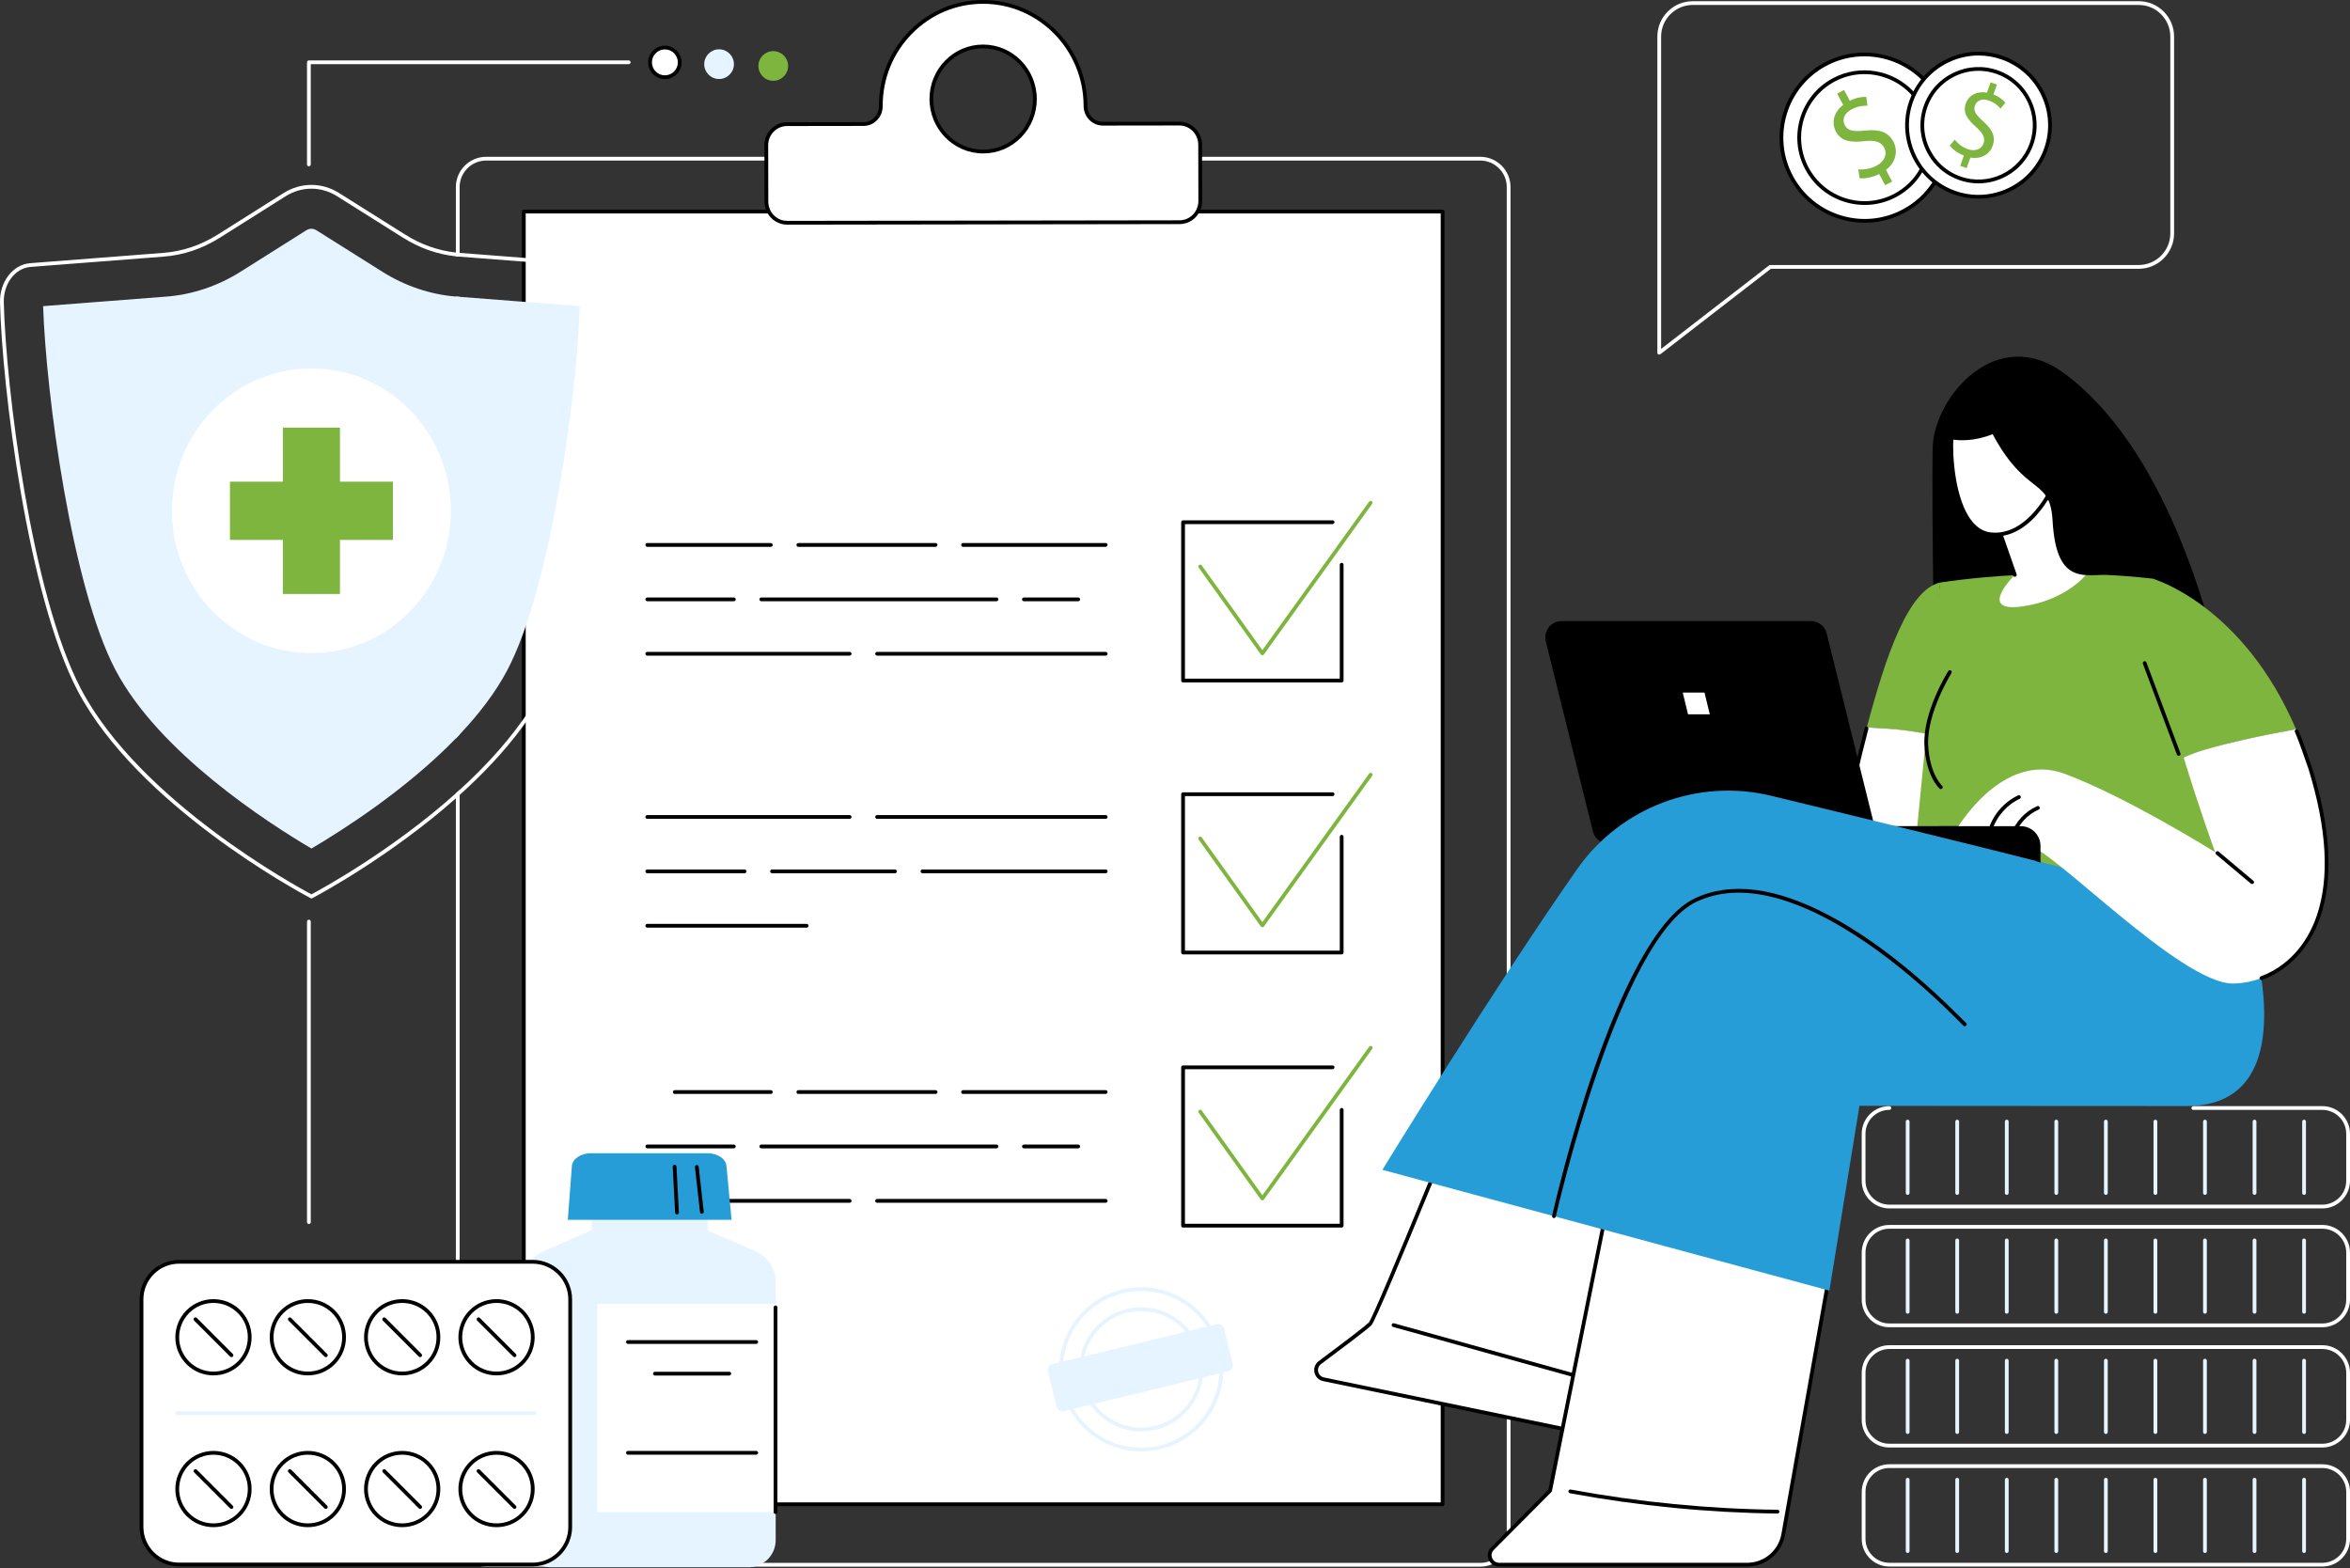 <svg xmlns="http://www.w3.org/2000/svg" width="523" height="349" viewBox="0 0 523 349" fill="none"><rect x="0" y="0" width="523" height="349" fill="#333333" stroke="none"/><g clip-path="url(#clip0_340_5201)"><path d="M329.427 34.891H108.2C104.48 34.891 101.453 37.918 101.453 41.638V57.042C101.703 57.068 101.952 57.091 102.204 57.11L102.294 57.118V41.638C102.294 38.379 104.943 35.73 108.2 35.73H329.427C332.685 35.73 335.334 38.379 335.334 41.638V341.901C335.334 341.943 335.334 341.985 335.332 342.027C335.286 344.202 334.059 346.092 332.267 347.078C332.143 347.146 332.016 347.211 331.886 347.27C331.756 347.329 331.625 347.385 331.491 347.434C330.849 347.676 330.154 347.808 329.427 347.808H108.2C107.927 347.808 107.659 347.789 107.396 347.752C104.518 347.36 102.294 344.886 102.294 341.901V175.787C102.013 176.042 101.733 176.296 101.453 176.547V341.901C101.453 344.4 102.82 346.588 104.844 347.752C105.12 347.913 105.41 348.052 105.709 348.172C106.218 348.374 106.755 348.517 107.316 348.591C107.605 348.629 107.901 348.648 108.2 348.648H329.427C330.371 348.648 331.268 348.454 332.084 348.103C332.233 348.04 332.378 347.97 332.521 347.895C332.669 347.819 332.814 347.737 332.955 347.65C334.886 346.462 336.174 344.33 336.174 341.901V41.638C336.174 37.918 333.148 34.891 329.427 34.891ZM102.294 66.058L101.545 66.001C101.514 65.999 101.484 65.998 101.453 65.994V164.329C101.735 164.039 102.015 163.745 102.294 163.452V66.058ZM335.334 302.339V341.901C335.334 341.943 335.334 341.985 335.332 342.027L336.174 341.181V302.573L335.334 302.339Z" fill="white"></path><path d="M321.054 47.085H116.574V334.762H321.054V47.085Z" fill="white"></path><path d="M321.056 46.666H116.574C116.343 46.666 116.154 46.853 116.154 47.085V334.762C116.154 334.987 116.332 335.17 116.553 335.181H321.056C321.288 335.181 321.475 334.994 321.475 334.762V47.085C321.475 46.853 321.288 46.666 321.056 46.666ZM320.634 334.343H116.995V47.505H320.634V334.343Z" fill="black"></path><path d="M298.594 151.866H263.296C263.064 151.866 262.877 151.677 262.877 151.447V116.212C262.877 115.98 263.066 115.793 263.296 115.793H296.571C296.804 115.793 296.991 115.982 296.991 116.212C296.991 116.443 296.802 116.632 296.571 116.632H263.716V151.025H298.172V125.677C298.172 125.444 298.361 125.258 298.592 125.258C298.822 125.258 299.011 125.446 299.011 125.677V151.445C299.011 151.677 298.822 151.864 298.592 151.864L298.594 151.866Z" fill="black"></path><path d="M280.944 145.819C280.809 145.819 280.681 145.754 280.603 145.643L266.774 126.317C266.639 126.129 266.682 125.866 266.871 125.732C267.06 125.597 267.323 125.641 267.456 125.829L280.944 144.681L304.705 111.63C304.84 111.442 305.102 111.398 305.29 111.535C305.479 111.67 305.521 111.934 305.386 112.12L281.284 145.645C281.205 145.754 281.078 145.82 280.942 145.82L280.944 145.819Z" fill="#7EB53E"></path><path d="M298.594 212.397H263.296C263.064 212.397 262.877 212.209 262.877 211.978V176.744C262.877 176.511 263.066 176.324 263.296 176.324H296.571C296.804 176.324 296.991 176.513 296.991 176.744C296.991 176.974 296.802 177.163 296.571 177.163H263.716V211.557H298.172V186.208C298.172 185.976 298.361 185.789 298.592 185.789C298.822 185.789 299.011 185.978 299.011 186.208V211.976C299.011 212.209 298.822 212.395 298.592 212.395L298.594 212.397Z" fill="black"></path><path d="M280.944 206.35C280.809 206.35 280.681 206.285 280.603 206.175L266.774 186.849C266.639 186.66 266.682 186.397 266.871 186.264C267.06 186.128 267.323 186.172 267.456 186.361L280.944 205.212L304.705 172.162C304.84 171.973 305.102 171.929 305.29 172.067C305.479 172.202 305.521 172.465 305.386 172.652L281.284 206.176C281.205 206.285 281.078 206.352 280.942 206.352L280.944 206.35Z" fill="#7EB53E"></path><path d="M298.594 273.178H263.296C263.064 273.178 262.877 272.99 262.877 272.759V237.525C262.877 237.292 263.066 237.105 263.296 237.105H296.571C296.804 237.105 296.991 237.294 296.991 237.525C296.991 237.755 296.802 237.944 296.571 237.944H263.716V272.338H298.172V246.989C298.172 246.757 298.361 246.57 298.592 246.57C298.822 246.57 299.011 246.759 299.011 246.989V272.757C299.011 272.99 298.822 273.177 298.592 273.177L298.594 273.178Z" fill="black"></path><path d="M280.944 267.131C280.809 267.131 280.681 267.066 280.603 266.956L266.774 247.63C266.639 247.441 266.682 247.178 266.871 247.045C267.06 246.909 267.323 246.953 267.456 247.142L280.944 265.991L304.705 232.941C304.84 232.752 305.102 232.708 305.29 232.846C305.479 232.981 305.521 233.244 305.386 233.431L281.284 266.956C281.205 267.064 281.078 267.131 280.942 267.131H280.944Z" fill="#7EB53E"></path><path d="M246.072 121.694H214.331C214.099 121.694 213.912 121.505 213.912 121.274C213.912 121.044 214.101 120.855 214.331 120.855H246.072C246.305 120.855 246.492 121.044 246.492 121.274C246.492 121.505 246.303 121.694 246.072 121.694Z" fill="black"></path><path d="M208.217 121.694H177.671C177.439 121.694 177.252 121.505 177.252 121.274C177.252 121.044 177.441 120.855 177.671 120.855H208.217C208.45 120.855 208.636 121.044 208.636 121.274C208.636 121.505 208.448 121.694 208.217 121.694Z" fill="black"></path><path d="M171.554 121.694H144.058C143.825 121.694 143.639 121.505 143.639 121.274C143.639 121.044 143.827 120.855 144.058 120.855H171.554C171.787 120.855 171.974 121.044 171.974 121.274C171.974 121.505 171.785 121.694 171.554 121.694Z" fill="black"></path><path d="M239.958 133.8H227.88C227.648 133.8 227.461 133.611 227.461 133.381C227.461 133.15 227.65 132.961 227.88 132.961H239.958C240.19 132.961 240.377 133.15 240.377 133.381C240.377 133.611 240.189 133.8 239.958 133.8Z" fill="black"></path><path d="M221.763 133.8H169.433C169.2 133.8 169.014 133.611 169.014 133.381C169.014 133.15 169.202 132.961 169.433 132.961H221.763C221.996 132.961 222.183 133.15 222.183 133.381C222.183 133.611 221.994 133.8 221.763 133.8Z" fill="black"></path><path d="M163.319 133.8H144.058C143.825 133.8 143.639 133.611 143.639 133.381C143.639 133.15 143.827 132.961 144.058 132.961H163.319C163.552 132.961 163.738 133.15 163.738 133.381C163.738 133.611 163.55 133.8 163.319 133.8Z" fill="black"></path><path d="M246.073 145.906H195.204C194.972 145.906 194.785 145.717 194.785 145.487C194.785 145.256 194.974 145.068 195.204 145.068H246.073C246.305 145.068 246.492 145.256 246.492 145.487C246.492 145.717 246.304 145.906 246.073 145.906Z" fill="black"></path><path d="M189.089 145.906H144.058C143.825 145.906 143.639 145.717 143.639 145.487C143.639 145.256 143.827 145.068 144.058 145.068H189.089C189.321 145.068 189.508 145.256 189.508 145.487C189.508 145.717 189.319 145.906 189.089 145.906Z" fill="black"></path><path d="M246.072 243.446H214.331C214.099 243.446 213.912 243.258 213.912 243.027C213.912 242.796 214.101 242.608 214.331 242.608H246.072C246.305 242.608 246.492 242.796 246.492 243.027C246.492 243.258 246.303 243.446 246.072 243.446Z" fill="black"></path><path d="M208.217 243.446H177.671C177.439 243.446 177.252 243.258 177.252 243.027C177.252 242.796 177.441 242.608 177.671 242.608H208.217C208.45 242.608 208.636 242.796 208.636 243.027C208.636 243.258 208.448 243.446 208.217 243.446Z" fill="black"></path><path d="M171.554 243.446H150.173C149.941 243.446 149.754 243.258 149.754 243.027C149.754 242.796 149.943 242.608 150.173 242.608H171.554C171.786 242.608 171.973 242.796 171.973 243.027C171.973 243.258 171.784 243.446 171.554 243.446Z" fill="black"></path><path d="M239.958 255.553H227.88C227.648 255.553 227.461 255.364 227.461 255.133C227.461 254.903 227.65 254.714 227.88 254.714H239.958C240.19 254.714 240.377 254.903 240.377 255.133C240.377 255.364 240.189 255.553 239.958 255.553Z" fill="black"></path><path d="M221.763 255.553H169.433C169.2 255.553 169.014 255.364 169.014 255.133C169.014 254.903 169.202 254.714 169.433 254.714H221.763C221.996 254.714 222.183 254.903 222.183 255.133C222.183 255.364 221.994 255.553 221.763 255.553Z" fill="black"></path><path d="M163.319 255.553H144.058C143.825 255.553 143.639 255.364 143.639 255.133C143.639 254.903 143.827 254.714 144.058 254.714H163.319C163.552 254.714 163.738 254.903 163.738 255.133C163.738 255.364 163.55 255.553 163.319 255.553Z" fill="black"></path><path d="M246.073 267.659H195.204C194.972 267.659 194.785 267.47 194.785 267.24C194.785 267.009 194.974 266.82 195.204 266.82H246.073C246.305 266.82 246.492 267.009 246.492 267.24C246.492 267.47 246.304 267.659 246.073 267.659Z" fill="black"></path><path d="M189.089 267.659H144.058C143.825 267.659 143.639 267.47 143.639 267.24C143.639 267.009 143.827 266.82 144.058 266.82H189.089C189.321 266.82 189.508 267.009 189.508 267.24C189.508 267.47 189.319 267.659 189.089 267.659Z" fill="black"></path><path d="M246.073 182.225H195.204C194.972 182.225 194.785 182.036 194.785 181.806C194.785 181.575 194.974 181.386 195.204 181.386H246.073C246.305 181.386 246.492 181.575 246.492 181.806C246.492 182.036 246.304 182.225 246.073 182.225Z" fill="black"></path><path d="M189.089 182.225H144.058C143.825 182.225 143.639 182.036 143.639 181.806C143.639 181.575 143.827 181.386 144.058 181.386H189.089C189.321 181.386 189.508 181.575 189.508 181.806C189.508 182.036 189.319 182.225 189.089 182.225Z" fill="black"></path><path d="M246.073 194.331H205.3C205.068 194.331 204.881 194.143 204.881 193.912C204.881 193.681 205.07 193.493 205.3 193.493H246.073C246.306 193.493 246.492 193.681 246.492 193.912C246.492 194.143 246.304 194.331 246.073 194.331Z" fill="black"></path><path d="M199.183 194.331H171.826C171.593 194.331 171.406 194.143 171.406 193.912C171.406 193.681 171.595 193.493 171.826 193.493H199.183C199.415 193.493 199.602 193.681 199.602 193.912C199.602 194.143 199.413 194.331 199.183 194.331Z" fill="black"></path><path d="M165.709 194.331H144.058C143.825 194.331 143.639 194.143 143.639 193.912C143.639 193.681 143.827 193.493 144.058 193.493H165.709C165.942 193.493 166.128 193.681 166.128 193.912C166.128 194.143 165.94 194.331 165.709 194.331Z" fill="black"></path><path d="M179.523 206.438H144.056C143.823 206.438 143.637 206.249 143.637 206.018C143.637 205.788 143.825 205.599 144.056 205.599H179.523C179.755 205.599 179.942 205.788 179.942 206.018C179.942 206.249 179.754 206.438 179.523 206.438Z" fill="black"></path><path d="M269.449 295.02C266.213 289.886 260.492 286.468 253.987 286.468C244.433 286.468 236.571 293.838 235.785 303.191C235.74 303.7 235.719 304.216 235.719 304.736C235.719 307.999 236.578 311.066 238.086 313.721C241.225 319.259 247.175 323.004 253.987 323.004C263.827 323.004 271.876 315.184 272.242 305.43C272.251 305.199 272.255 304.969 272.255 304.736C272.255 301.168 271.228 297.835 269.449 295.02ZM253.987 322.166C247.573 322.166 241.961 318.686 238.934 313.515C237.425 310.934 236.557 307.934 236.557 304.736C236.557 304.145 236.588 303.56 236.645 302.983C237.527 294.195 244.966 287.309 253.987 287.309C260.091 287.309 265.474 290.463 268.588 295.23C270.376 297.965 271.414 301.231 271.414 304.736C271.414 305.037 271.407 305.339 271.391 305.636C270.923 314.83 263.295 322.166 253.987 322.166Z" fill="#E6F4FF"></path><path d="M264.792 296.15C262.261 292.971 258.358 290.93 253.988 290.93C247.289 290.93 241.689 295.723 240.439 302.062C240.269 302.928 240.18 303.821 240.18 304.736C240.18 307.662 241.093 310.378 242.652 312.613C245.148 316.196 249.299 318.545 253.988 318.545C260.988 318.545 266.79 313.305 267.676 306.539C267.754 305.95 267.794 305.348 267.794 304.736C267.794 301.494 266.67 298.508 264.792 296.15ZM266.797 306.753C265.827 312.951 260.453 317.704 253.988 317.704C249.702 317.704 245.894 315.613 243.532 312.398C241.954 310.25 241.02 307.601 241.02 304.736C241.02 303.741 241.133 302.771 241.348 301.841C242.665 296.08 247.832 291.769 253.988 291.769C257.952 291.769 261.509 293.558 263.887 296.371C265.801 298.632 266.956 301.553 266.956 304.736C266.956 305.421 266.902 306.093 266.797 306.751V306.753Z" fill="#E6F4FF"></path><path d="M273.342 305.163L236.775 314.039C236.051 314.214 235.323 313.77 235.147 313.046L233.241 305.198C233.066 304.473 233.51 303.745 234.234 303.57L270.801 294.694C271.525 294.519 272.253 294.963 272.429 295.687L274.334 303.536C274.51 304.26 274.066 304.988 273.342 305.163Z" fill="#E6F4FF"></path><path d="M267.105 35.73V34.891L267.098 32.193C267.094 29.599 265.018 27.5 262.465 27.502L245.449 27.527C243.293 27.531 241.582 25.741 241.582 23.553V23.511C241.557 10.74 231.339 0.402 218.76 0.419C206.18 0.438 196.002 10.806 196.027 23.576V23.618C196.034 25.806 194.329 27.601 192.173 27.603L175.159 27.628C172.605 27.632 170.537 29.738 170.543 32.332L170.547 34.891V35.73L170.566 44.882C170.566 45.515 170.692 46.117 170.915 46.666C170.974 46.811 171.039 46.95 171.111 47.085C171.187 47.23 171.269 47.369 171.361 47.505C172.193 48.755 173.604 49.574 175.201 49.572L262.506 49.447C264.045 49.445 265.407 48.679 266.244 47.505C266.343 47.369 266.431 47.23 266.511 47.085C266.589 46.95 266.659 46.811 266.722 46.666C266.982 46.079 267.124 45.429 267.123 44.745L267.105 35.73ZM230.32 22.015C230.331 28.472 225.185 33.715 218.823 33.725C212.463 33.734 207.296 28.507 207.283 22.047C207.272 15.59 212.418 10.347 218.779 10.338C225.139 10.33 230.306 15.558 230.32 22.015Z" fill="white"></path><path d="M218.794 9.918H218.777C215.588 9.924 212.592 11.188 210.341 13.48C208.092 15.771 206.857 18.815 206.863 22.049C206.874 28.722 212.232 34.144 218.807 34.144H218.823C222.013 34.14 225.009 32.875 227.26 30.582C229.509 28.291 230.744 25.249 230.738 22.015C230.725 15.341 225.369 9.918 218.794 9.918ZM218.823 33.306H218.807C212.695 33.304 207.715 28.259 207.702 22.047C207.696 19.034 208.847 16.202 210.94 14.069C213.032 11.939 215.815 10.763 218.779 10.759H218.794C224.906 10.759 229.886 15.806 229.898 22.017C229.903 25.028 228.754 27.862 226.662 29.995C224.569 32.126 221.786 33.302 218.823 33.306ZM218.794 9.918H218.777C215.588 9.924 212.592 11.188 210.341 13.48C208.092 15.771 206.857 18.815 206.863 22.049C206.874 28.722 212.232 34.144 218.807 34.144H218.823C222.013 34.14 225.009 32.875 227.26 30.582C229.509 28.291 230.744 25.249 230.738 22.015C230.725 15.341 225.369 9.918 218.794 9.918ZM218.823 33.306H218.807C212.695 33.304 207.715 28.259 207.702 22.047C207.696 19.034 208.847 16.202 210.94 14.069C213.032 11.939 215.815 10.763 218.779 10.759H218.794C224.906 10.759 229.886 15.806 229.898 22.017C229.903 25.028 228.754 27.862 226.662 29.995C224.569 32.126 221.786 33.302 218.823 33.306ZM267.524 35.73V34.891L267.518 32.193C267.513 29.374 265.248 27.083 262.47 27.083H262.462L245.448 27.108H245.442C244.543 27.108 243.693 26.753 243.05 26.113C242.374 25.436 242 24.527 242 23.511C241.975 10.54 231.567 0 218.792 0H218.758C212.562 0.01 206.739 2.466 202.367 6.922C197.995 11.374 195.593 17.29 195.605 23.576V23.62C195.609 24.594 195.241 25.505 194.566 26.181C193.926 26.827 193.074 27.182 192.172 27.184L175.158 27.209C173.809 27.21 172.542 27.744 171.591 28.714C170.641 29.681 170.119 30.967 170.121 32.332L170.127 34.891V35.73L170.146 44.884C170.146 45.511 170.26 46.111 170.466 46.666C170.518 46.809 170.577 46.948 170.641 47.085C170.708 47.228 170.782 47.369 170.866 47.505C171.747 48.993 173.357 49.992 175.193 49.992H175.2L262.506 49.868C263.855 49.868 265.123 49.33 266.074 48.362C266.333 48.099 266.56 47.811 266.75 47.505C266.838 47.369 266.918 47.228 266.99 47.085C267.059 46.948 267.122 46.809 267.179 46.666C267.419 46.064 267.543 45.414 267.541 44.745L267.524 35.73ZM266.703 44.745C266.703 45.423 266.55 46.077 266.259 46.666C266.188 46.811 266.11 46.95 266.022 47.085C265.929 47.23 265.828 47.371 265.715 47.505C265.639 47.598 265.559 47.688 265.473 47.773C264.682 48.58 263.626 49.026 262.504 49.027L175.2 49.153H175.193C173.849 49.153 172.648 48.507 171.88 47.505C171.775 47.371 171.68 47.232 171.592 47.085C171.512 46.95 171.44 46.811 171.375 46.666C171.126 46.123 170.988 45.519 170.986 44.882L170.969 35.73V34.891L170.962 32.33C170.96 31.186 171.396 30.111 172.189 29.303C172.982 28.495 174.036 28.049 175.158 28.047L192.172 28.022C193.301 28.022 194.362 27.578 195.163 26.774C195.994 25.937 196.449 24.817 196.445 23.576C196.434 17.509 198.75 11.805 202.965 7.509C207.179 3.217 212.788 0.848 218.76 0.841H218.792C231.104 0.841 241.137 11.005 241.16 23.553C241.162 24.752 241.621 25.873 242.456 26.707C243.258 27.506 244.318 27.946 245.442 27.946H245.45L262.464 27.923H262.47C264.785 27.923 266.674 29.837 266.678 32.193L266.684 34.891V35.73L266.703 44.745ZM218.794 9.918H218.777C215.588 9.924 212.592 11.188 210.341 13.48C208.092 15.771 206.857 18.815 206.863 22.049C206.874 28.722 212.232 34.144 218.807 34.144H218.823C222.013 34.14 225.009 32.875 227.26 30.582C229.509 28.291 230.744 25.249 230.738 22.015C230.725 15.341 225.369 9.918 218.794 9.918ZM218.823 33.306H218.807C212.695 33.304 207.715 28.259 207.702 22.047C207.696 19.034 208.847 16.202 210.94 14.069C213.032 11.939 215.815 10.763 218.779 10.759H218.794C224.906 10.759 229.886 15.806 229.898 22.017C229.903 25.028 228.754 27.862 226.662 29.995C224.569 32.126 221.786 33.302 218.823 33.306ZM218.794 9.918H218.777C215.588 9.924 212.592 11.188 210.341 13.48C208.092 15.771 206.857 18.815 206.863 22.049C206.874 28.722 212.232 34.144 218.807 34.144H218.823C222.013 34.14 225.009 32.875 227.26 30.582C229.509 28.291 230.744 25.249 230.738 22.015C230.725 15.341 225.369 9.918 218.794 9.918ZM218.823 33.306H218.807C212.695 33.304 207.715 28.259 207.702 22.047C207.696 19.034 208.847 16.202 210.94 14.069C213.032 11.939 215.815 10.763 218.779 10.759H218.794C224.906 10.759 229.886 15.806 229.898 22.017C229.903 25.028 228.754 27.862 226.662 29.995C224.569 32.126 221.786 33.302 218.823 33.306ZM218.794 9.918H218.777C215.588 9.924 212.592 11.188 210.341 13.48C208.092 15.771 206.857 18.815 206.863 22.049C206.874 28.722 212.232 34.144 218.807 34.144H218.823C222.013 34.14 225.009 32.875 227.26 30.582C229.509 28.291 230.744 25.249 230.738 22.015C230.725 15.341 225.369 9.918 218.794 9.918ZM218.823 33.306H218.807C212.695 33.304 207.715 28.259 207.702 22.047C207.696 19.034 208.847 16.202 210.94 14.069C213.032 11.939 215.815 10.763 218.779 10.759H218.794C224.906 10.759 229.886 15.806 229.898 22.017C229.903 25.028 228.754 27.862 226.662 29.995C224.569 32.126 221.786 33.302 218.823 33.306Z" fill="black"></path><path d="M131.888 58.566L116.993 57.413L116.572 57.381L116.152 57.349L102.293 56.276H102.268C101.995 56.253 101.723 56.228 101.452 56.197C97.482 55.763 93.68 54.415 90.135 52.184L75.509 42.984C71.615 40.533 66.967 40.535 63.073 42.989L48.489 52.184C44.702 54.568 40.62 55.944 36.356 56.274L6.737 58.566C2.847 58.868 -0.109 62.716 0.003 67.33C0.47 86.269 6.173 132.534 17.246 153.656C30.587 179.101 66.374 198.421 68.991 199.809C69.022 199.839 69.056 199.866 69.094 199.887C69.155 199.919 69.224 199.935 69.29 199.935C69.315 199.935 69.342 199.933 69.366 199.929C69.435 199.921 69.5 199.897 69.561 199.858C69.576 199.849 69.589 199.837 69.605 199.826C71.164 199.001 86.935 190.518 101.452 177.664C101.734 177.415 102.015 177.165 102.293 176.913C107.317 172.391 112.152 167.349 116.152 161.925C116.294 161.735 116.433 161.544 116.572 161.352C116.715 161.155 116.854 160.961 116.993 160.763C118.628 158.457 120.105 156.084 121.378 153.656C132.452 132.534 138.154 86.269 138.621 67.33C138.734 62.716 135.778 58.868 131.888 58.566ZM137.781 67.309C137.317 86.183 131.644 132.266 120.635 153.265C119.56 155.316 118.337 157.328 116.993 159.293C116.856 159.499 116.715 159.703 116.572 159.905C116.435 160.103 116.295 160.301 116.152 160.498C112.209 166.027 107.362 171.171 102.293 175.787C102.013 176.042 101.732 176.296 101.452 176.547C87.135 189.363 71.366 197.937 69.313 199.029C66.204 197.375 31.105 178.28 17.989 153.265C6.981 132.266 1.307 86.183 0.844 67.309C0.741 63.142 3.357 59.67 6.801 59.403L36.421 57.11C40.822 56.771 45.034 55.351 48.935 52.895L63.521 43.7C65.33 42.561 67.312 41.991 69.296 41.991C71.28 41.991 73.256 42.559 75.063 43.695L89.689 52.895C93.369 55.212 97.324 56.605 101.452 57.042C101.702 57.068 101.952 57.091 102.203 57.11L102.293 57.118L116.152 58.191L116.572 58.223L116.993 58.256L131.823 59.403C135.267 59.67 137.884 63.142 137.781 67.309Z" fill="white"></path><path d="M129.027 68.128C128.471 85.007 124.215 118.431 116.993 139.377C116.854 139.781 116.715 140.181 116.572 140.575C116.435 140.964 116.294 141.347 116.153 141.725C115.137 144.446 114.066 146.912 112.943 149.055C110.29 154.115 106.539 158.963 102.293 163.452C102.015 163.745 101.735 164.039 101.452 164.329C90.351 175.77 76.213 184.769 69.313 188.835C59.561 183.086 35.337 167.473 25.68 149.055C16.005 130.6 10.246 87.917 9.596 68.128L37.079 66.001C42.802 65.559 48.484 63.651 53.513 60.486L68.103 51.288C68.507 51.032 68.907 50.905 69.296 50.905C69.685 50.905 70.085 51.032 70.489 51.286L85.113 60.487C90.112 63.634 95.761 65.538 101.452 65.994C101.483 65.998 101.513 65.999 101.544 66.001L102.293 66.058L116.153 67.132L116.572 67.164L116.993 67.196L129.027 68.128Z" fill="#E6F4FF"></path><path d="M69.311 145.357C86.454 145.357 100.35 131.171 100.35 113.672C100.35 96.172 86.454 81.986 69.311 81.986C52.168 81.986 38.272 96.172 38.272 113.672C38.272 131.171 52.168 145.357 69.311 145.357Z" fill="white"></path><path d="M87.443 107.192H75.657V95.16H62.962V107.192H51.176V120.152H62.962V132.184H75.657V120.152H87.443V107.192Z" fill="#7EB53E"></path><path d="M496.001 156.844L430.592 156.291C430.592 156.291 429.853 110.746 430.121 99.62C430.39 88.493 444.259 71.93 459.352 83.052C481.432 99.32 491.922 135.742 495.999 156.844H496.001Z" fill="black"></path><path d="M499.133 198.562L479.31 128.81C479.31 128.81 457.745 125.845 431.823 129.624C431.823 129.624 424.563 181.787 423.951 193.664L499.135 198.562H499.133Z" fill="#7EB53E"></path><path d="M421.057 162.257C423.597 162.47 426.119 162.844 428.623 163.313L431.817 129.635C424.762 131.124 419.69 145.893 415.463 161.889C417.319 162.074 419.195 162.101 421.057 162.257Z" fill="#7EB53E"></path><path d="M427.651 163.101C425.135 162.659 422.596 162.312 420.046 162.158C418.523 162.066 416.997 162.015 415.48 161.86C411.634 176.513 409.064 191.021 409.064 191.021L425.711 193.977L428.712 163.298C428.358 163.231 428.005 163.162 427.651 163.099V163.101Z" fill="white"></path><path d="M409.066 191.442C409.044 191.442 409.019 191.44 408.994 191.436C408.765 191.396 408.613 191.179 408.653 190.95C408.678 190.809 411.159 176.58 415.001 161.998C415.061 161.773 415.291 161.641 415.514 161.698C415.739 161.757 415.872 161.986 415.813 162.211C411.982 176.757 409.505 190.952 409.48 191.093C409.444 191.297 409.267 191.442 409.066 191.442Z" fill="black"></path><path d="M362.729 191.023L452.565 193.979V188.255C452.565 185.82 450.591 183.847 448.157 183.847H362.729V191.025V191.023Z" fill="black"></path><path d="M358.035 187.773H413.485C415.854 187.773 417.592 185.551 417.023 183.252L406.542 140.976C406.14 139.35 404.68 138.208 403.005 138.208H347.554C345.185 138.208 343.447 140.431 344.017 142.729L354.498 185.006C354.9 186.631 356.36 187.773 358.035 187.773Z" fill="black"></path><path d="M375.676 158.967H380.519L379.343 154.124H374.5L375.676 158.967Z" fill="white"></path><path d="M484.863 168.198C484.694 168.198 484.533 168.093 484.471 167.925L476.91 147.713C476.828 147.496 476.938 147.254 477.156 147.172C477.373 147.09 477.615 147.2 477.697 147.418L485.258 167.63C485.34 167.847 485.229 168.089 485.012 168.171C484.964 168.188 484.913 168.198 484.865 168.198H484.863Z" fill="black"></path><path d="M431.94 175.604C431.841 175.604 431.74 175.57 431.662 175.497C431.536 175.385 428.595 172.678 428.283 165.79C427.947 158.42 433.362 149.714 433.592 149.346C433.716 149.15 433.974 149.091 434.172 149.215C434.368 149.339 434.427 149.598 434.303 149.794C434.248 149.882 428.799 158.647 429.121 165.754C429.417 172.255 432.195 174.847 432.222 174.874C432.394 175.03 432.407 175.295 432.253 175.467C432.169 175.558 432.054 175.606 431.94 175.606V175.604Z" fill="black"></path><path d="M334.392 223.669C334.392 223.669 306.444 293.112 304.925 294.62C303.93 295.609 297.835 300.185 293.748 303.225C292.3 304.302 292.807 306.583 294.574 306.949L351.869 318.806L369.375 239.703L334.392 223.669Z" fill="white"></path><path d="M347.418 317.456L336.173 315.129V315.558L347.336 317.868L347.748 317.952L347.83 317.54L347.418 317.456ZM369.549 239.322L357.232 233.675L356.408 233.299L336.173 224.023L335.333 223.638L334.569 223.288C334.462 223.24 334.344 223.236 334.237 223.278C334.13 223.322 334.046 223.406 334.002 223.513C331.069 230.801 326.314 242.56 321.473 254.421C321.334 254.762 321.193 255.105 321.054 255.446C320.915 255.789 320.774 256.134 320.633 256.477C319.723 258.703 318.814 260.922 317.919 263.108C311.301 279.233 305.338 293.501 304.629 294.322C303.891 295.054 299.938 298.098 293.498 302.889C292.694 303.488 292.33 304.466 292.545 305.443C292.763 306.423 293.508 307.157 294.489 307.361L320.633 312.772L321.054 312.857L321.473 312.945L335.333 315.813L336.173 315.987L347.252 318.28L347.664 318.365L348.076 318.449L351.785 319.217C351.813 319.223 351.842 319.225 351.87 319.225C352.063 319.225 352.236 319.092 352.28 318.897L361.991 275.02L364.043 265.745L364.226 264.914L369.786 239.795C369.828 239.6 369.73 239.404 369.549 239.322ZM363.344 265.014L363.252 265.429L361.177 274.798L351.548 318.31L348.241 317.626L347.83 317.54L347.418 317.456L336.173 315.129L335.333 314.956L321.473 312.087L321.054 312L320.633 311.914L294.659 306.539C294.005 306.404 293.51 305.914 293.365 305.262C293.222 304.612 293.464 303.961 294 303.562C298.578 300.156 304.24 295.893 305.221 294.919C305.961 294.183 312.174 279.331 318.742 263.329C319.369 261.796 320.002 260.255 320.633 258.713C320.774 258.37 320.913 258.025 321.054 257.682C321.195 257.338 321.334 256.995 321.473 256.654C327.406 242.128 333.05 228.129 334.618 224.233L335.333 224.561L336.173 224.946L356.12 234.088L356.942 234.466L368.892 239.943L363.435 264.598L363.344 265.014Z" fill="black"></path><path d="M352.673 307.143C352.634 307.143 352.596 307.138 352.56 307.128L310.028 295.298C309.805 295.235 309.674 295.005 309.736 294.782C309.797 294.559 310.032 294.429 310.253 294.49L352.785 306.32C353.008 306.383 353.14 306.614 353.077 306.837C353.025 307.021 352.856 307.143 352.673 307.143Z" fill="black"></path><path d="M407.325 282.624L396.889 341.375C396.227 345.319 392.816 348.208 388.817 348.208H333.632C331.768 348.208 330.83 345.955 332.145 344.634L344.978 331.737L358.75 263.174L407.327 282.624H407.325Z" fill="white"></path><path d="M350.059 306.434L347.829 317.54L347.747 317.952L347.663 318.365L344.978 331.737L336.173 340.586V341.181L345.275 332.033C345.332 331.973 345.372 331.899 345.39 331.819L348.075 318.449L348.157 318.038L348.241 317.626L350.465 306.547L350.059 306.434ZM407.482 282.233L364.226 264.914L363.831 264.756L363.435 264.598L358.904 262.784C358.788 262.738 358.658 262.745 358.55 262.805C358.439 262.864 358.361 262.968 358.336 263.09L356.251 273.468L349.819 305.495L349.653 306.322L347.417 317.456L347.336 317.868L347.252 318.28L344.591 331.529L336.173 339.99L335.332 340.836L331.848 344.337C331.118 345.071 330.91 346.121 331.309 347.078C331.36 347.204 331.421 347.322 331.49 347.434C331.648 347.697 331.85 347.922 332.083 348.103C332.511 348.439 333.049 348.627 333.632 348.627H388.817C393.037 348.627 396.605 345.606 397.301 341.45L406.944 287.17L407.739 282.696C407.774 282.5 407.667 282.308 407.482 282.233ZM388.817 347.787H333.632C333.377 347.787 333.15 347.735 332.954 347.649C332.654 347.52 332.424 347.308 332.266 347.078C332.189 346.973 332.128 346.862 332.085 346.754C331.877 346.254 331.862 345.513 332.443 344.93L335.33 342.027L336.173 341.181L345.275 332.033C345.332 331.973 345.372 331.899 345.39 331.819L348.075 318.449L348.157 318.038L348.241 317.626L350.465 306.547L350.631 305.722L357.065 273.687L359.061 263.752L363.252 265.429L363.646 265.587L364.043 265.745L406.853 282.887L406.131 286.95L396.473 341.307C395.844 345.061 392.625 347.787 388.817 347.787ZM350.059 306.434L347.829 317.54L347.747 317.952L347.663 318.365L344.978 331.737L336.173 340.586V341.181L345.275 332.033C345.332 331.973 345.372 331.899 345.39 331.819L348.075 318.449L348.157 318.038L348.241 317.626L350.465 306.547L350.059 306.434Z" fill="black"></path><path d="M395.592 336.828H395.586C380.132 336.639 364.591 335.118 349.391 332.309C349.163 332.267 349.012 332.048 349.054 331.819C349.096 331.59 349.315 331.44 349.544 331.482C364.696 334.283 380.191 335.799 395.596 335.987C395.828 335.991 396.013 336.18 396.01 336.412C396.006 336.643 395.819 336.826 395.59 336.826L395.592 336.828Z" fill="black"></path><path d="M500.129 204.383C500.129 204.383 514.685 246.143 486.613 246.143C454.731 246.143 413.826 246.092 413.826 246.092L407.137 287.221L307.652 260.333C307.652 260.333 332.427 219.914 350.993 193.428C360.676 179.612 377.831 173.136 394.23 177.104C430.621 185.909 494.699 201.623 500.129 204.383Z" fill="#279DD8"></path><path d="M345.84 271.074C345.809 271.074 345.779 271.07 345.746 271.065C345.519 271.013 345.378 270.788 345.428 270.564C345.998 268.025 359.6 208.303 377.163 199.938C385.162 196.129 395.294 197.438 407.28 203.828C419.24 210.207 429.981 220.109 435.32 225.443C436.086 226.209 436.833 226.947 437.559 227.658C437.725 227.82 437.727 228.087 437.565 228.251C437.403 228.416 437.136 228.42 436.972 228.256C436.244 227.544 435.495 226.802 434.727 226.034C426.366 217.679 397.535 191.166 377.525 200.693C360.328 208.885 346.387 270.127 346.249 270.745C346.205 270.939 346.032 271.072 345.84 271.072V271.074Z" fill="black"></path><path d="M491.845 166.553C497.525 164.95 503.315 163.74 509.113 162.65C509.74 162.531 510.369 162.423 510.996 162.31C499.132 134.543 479.188 128.814 479.188 128.814C476.676 135.538 481.515 153.711 486.031 168.625C487.896 167.757 489.863 167.115 491.845 166.555V166.553Z" fill="#7EB53E"></path><path d="M510.997 162.272C507.061 162.987 503.137 163.768 499.236 164.653C496.48 165.276 493.737 165.953 491.025 166.747C489.304 167.252 487.606 167.837 485.988 168.596C489.521 180.216 492.99 189.641 492.99 189.641C492.99 189.641 473.287 177.321 459.465 172.192C445.644 167.064 435.525 184.398 435.525 184.398L451.554 188.326C456.164 188.313 485.405 219.089 497.069 218.879C508.731 218.67 525.171 206.569 514.149 170.95C513.189 167.843 512.129 164.96 510.997 162.272Z" fill="white"></path><path d="M503.288 218.098C503.118 218.098 502.958 217.993 502.893 217.825C502.813 217.608 502.924 217.366 503.141 217.286C508.933 215.128 513.355 210.348 515.592 203.828C518.483 195.399 517.864 184.379 513.747 171.076C513.73 171.024 511.592 164.773 510.74 162.897C510.645 162.686 510.738 162.438 510.948 162.341C511.161 162.244 511.409 162.339 511.504 162.549C512.373 164.462 514.458 170.557 514.546 170.814C518.72 184.302 519.337 195.498 516.387 204.101C514.066 210.865 509.467 215.826 503.434 218.073C503.387 218.09 503.337 218.1 503.288 218.1V218.098Z" fill="black"></path><path d="M447.951 186.256C447.905 186.256 447.86 186.248 447.814 186.233C447.595 186.157 447.478 185.919 447.555 185.699C448.515 182.934 450.69 180.58 453.37 179.402C453.583 179.309 453.829 179.406 453.922 179.618C454.016 179.829 453.918 180.077 453.707 180.17C451.237 181.257 449.234 183.426 448.347 185.974C448.286 186.147 448.125 186.256 447.951 186.256Z" fill="black"></path><path d="M442.912 185.246C442.872 185.246 442.832 185.24 442.792 185.229C442.569 185.162 442.443 184.929 442.51 184.706C443.509 181.364 445.99 178.482 449.146 176.997C449.356 176.898 449.606 176.988 449.705 177.199C449.804 177.409 449.714 177.658 449.503 177.758C446.558 179.141 444.244 181.83 443.312 184.949C443.259 185.132 443.091 185.248 442.91 185.248L442.912 185.246Z" fill="black"></path><path d="M454.116 191.979V188.265C454.116 185.829 452.141 183.856 449.708 183.856H431.439L454.116 191.979Z" fill="black"></path><path d="M501.219 196.744C501.124 196.744 501.029 196.712 500.949 196.645L493.234 190.165C493.056 190.016 493.033 189.751 493.182 189.574C493.331 189.397 493.596 189.374 493.773 189.523L501.488 196.003C501.665 196.151 501.688 196.416 501.539 196.594C501.457 196.693 501.337 196.744 501.217 196.744H501.219Z" fill="black"></path><path d="M457.807 110.354L464.383 127.741C464.383 127.741 459.915 133.634 449.896 134.976C439.876 136.318 448.402 127.935 448.402 127.935L443.562 114.087L457.807 110.354Z" fill="white"></path><path d="M448.403 128.357C448.23 128.357 448.068 128.248 448.007 128.075L443.168 114.226C443.129 114.116 443.139 113.994 443.194 113.891C443.249 113.788 443.345 113.712 443.459 113.681L457.704 109.948C457.927 109.892 458.157 110.024 458.217 110.247C458.276 110.472 458.14 110.7 457.917 110.759L444.113 114.379L448.803 127.798C448.88 128.017 448.765 128.256 448.546 128.334C448.5 128.349 448.453 128.357 448.407 128.357H448.403Z" fill="black"></path><path d="M456.253 109.469C456.253 109.469 451.321 119.826 443.015 118.905C434.709 117.985 433.929 100.931 434.343 97.351C434.343 97.351 441.543 98.924 448.412 93.069C451.692 90.273 457.107 99.074 456.255 109.469H456.253Z" fill="white"></path><path d="M451.068 92.467C450.022 91.931 448.981 92.032 448.139 92.749C446.431 94.205 444.699 95.188 443.064 95.848C438.362 97.746 434.481 96.953 434.43 96.94C434.316 96.917 434.194 96.94 434.098 97.01C434.001 97.079 433.938 97.186 433.925 97.302C433.629 99.86 433.95 111.16 438.198 116.492C439.532 118.168 441.137 119.119 442.968 119.323C443.344 119.365 443.714 119.384 444.076 119.384C444.375 119.384 444.668 119.37 444.956 119.342C445.101 119.33 445.244 119.315 445.385 119.294C445.526 119.277 445.667 119.254 445.806 119.229C450.741 118.343 454.141 113.855 455.69 111.343C455.726 111.284 455.763 111.224 455.797 111.167C455.869 111.049 455.936 110.935 455.999 110.828C456.11 110.639 456.205 110.468 456.287 110.319C456.487 109.949 456.603 109.709 456.632 109.65C456.655 109.604 456.668 109.555 456.672 109.503C457.329 101.493 454.247 94.094 451.068 92.467ZM455.307 110.329C455.252 110.42 455.193 110.517 455.132 110.62C455.033 110.782 454.924 110.958 454.806 111.141C454.699 111.308 454.583 111.484 454.459 111.665C452.788 114.123 449.696 117.703 445.522 118.415C445.381 118.44 445.24 118.459 445.099 118.476C444.956 118.494 444.813 118.509 444.668 118.518C444.148 118.556 443.611 118.549 443.06 118.488C441.459 118.311 440.045 117.462 438.855 115.97C434.977 111.102 434.512 100.982 434.72 97.841C435.949 98.017 439.412 98.285 443.464 96.61C445.141 95.916 446.921 94.891 448.684 93.387C449.267 92.892 449.94 92.832 450.687 93.214C453.22 94.512 456.502 101.001 455.841 109.357C455.77 109.496 455.591 109.845 455.307 110.329Z" fill="black"></path><path d="M443.06 89.377C443.06 89.377 438.911 86.755 441.329 92.209C449.898 111.537 456.207 105.24 456.803 115.804C457.669 131.132 464.383 127.741 472.112 127.623C472.112 127.623 465.597 87.891 443.06 89.377Z" fill="black"></path><path d="M516.843 268.926H420.486C417.092 268.926 414.328 266.165 414.328 262.768V252.316C414.328 248.922 417.09 246.158 420.486 246.158C420.719 246.158 420.905 246.347 420.905 246.578C420.905 246.808 420.717 246.997 420.486 246.997C417.553 246.997 415.169 249.383 415.169 252.314V262.766C415.169 265.7 417.555 268.084 420.486 268.084H516.843C519.776 268.084 522.16 265.698 522.16 262.766V252.314C522.16 249.381 519.774 246.997 516.843 246.997H488.13C487.898 246.997 487.711 246.808 487.711 246.578C487.711 246.347 487.9 246.158 488.13 246.158H516.843C520.237 246.158 523.001 248.92 523.001 252.316V262.768C523.001 266.163 520.239 268.926 516.843 268.926Z" fill="white"></path><path d="M424.554 265.909C424.322 265.909 424.135 265.721 424.135 265.49V249.597C424.135 249.364 424.323 249.177 424.554 249.177C424.785 249.177 424.973 249.366 424.973 249.597V265.49C424.973 265.722 424.785 265.909 424.554 265.909Z" fill="#E6F4FF"></path><path d="M435.581 265.909C435.349 265.909 435.162 265.721 435.162 265.49V249.597C435.162 249.364 435.351 249.177 435.581 249.177C435.812 249.177 436.001 249.366 436.001 249.597V265.49C436.001 265.722 435.812 265.909 435.581 265.909Z" fill="#E6F4FF"></path><path d="M446.611 265.909C446.378 265.909 446.191 265.721 446.191 265.49V249.597C446.191 249.364 446.38 249.177 446.611 249.177C446.841 249.177 447.03 249.366 447.03 249.597V265.49C447.03 265.722 446.841 265.909 446.611 265.909Z" fill="#E6F4FF"></path><path d="M457.638 265.909C457.406 265.909 457.219 265.721 457.219 265.49V249.597C457.219 249.364 457.407 249.177 457.638 249.177C457.869 249.177 458.057 249.366 458.057 249.597V265.49C458.057 265.722 457.869 265.909 457.638 265.909Z" fill="#E6F4FF"></path><path d="M468.665 265.909C468.433 265.909 468.246 265.721 468.246 265.49V249.597C468.246 249.364 468.435 249.177 468.665 249.177C468.896 249.177 469.085 249.366 469.085 249.597V265.49C469.085 265.722 468.896 265.909 468.665 265.909Z" fill="#E6F4FF"></path><path d="M479.693 265.909C479.46 265.909 479.273 265.721 479.273 265.49V249.597C479.273 249.364 479.462 249.177 479.693 249.177C479.923 249.177 480.112 249.366 480.112 249.597V265.49C480.112 265.722 479.923 265.909 479.693 265.909Z" fill="#E6F4FF"></path><path d="M490.722 265.909C490.49 265.909 490.303 265.721 490.303 265.49V249.597C490.303 249.364 490.491 249.177 490.722 249.177C490.953 249.177 491.141 249.366 491.141 249.597V265.49C491.141 265.722 490.953 265.909 490.722 265.909Z" fill="#E6F4FF"></path><path d="M501.751 265.909C501.519 265.909 501.332 265.721 501.332 265.49V249.597C501.332 249.364 501.521 249.177 501.751 249.177C501.982 249.177 502.171 249.366 502.171 249.597V265.49C502.171 265.722 501.982 265.909 501.751 265.909Z" fill="#E6F4FF"></path><path d="M512.779 265.909C512.546 265.909 512.359 265.721 512.359 265.49V249.597C512.359 249.364 512.548 249.177 512.779 249.177C513.009 249.177 513.198 249.366 513.198 249.597V265.49C513.198 265.722 513.009 265.909 512.779 265.909Z" fill="#E6F4FF"></path><path d="M516.845 272.601H420.488C417.094 272.601 414.33 275.364 414.33 278.759V289.211C414.33 292.607 417.094 295.369 420.488 295.369H516.845C520.239 295.369 523.001 292.607 523.001 289.211V278.759C523.001 275.364 520.239 272.601 516.845 272.601ZM522.162 289.211C522.162 292.144 519.776 294.528 516.845 294.528H420.488C417.555 294.528 415.171 292.144 415.171 289.211V278.759C415.171 275.828 417.555 273.441 420.488 273.441H516.845C519.776 273.441 522.162 275.828 522.162 278.759V289.211Z" fill="white"></path><path d="M424.554 292.352C424.322 292.352 424.135 292.163 424.135 291.932V276.039C424.135 275.807 424.323 275.62 424.554 275.62C424.785 275.62 424.973 275.809 424.973 276.039V291.932C424.973 292.165 424.785 292.352 424.554 292.352Z" fill="#E6F4FF"></path><path d="M435.581 292.352C435.349 292.352 435.162 292.163 435.162 291.932V276.039C435.162 275.807 435.351 275.62 435.581 275.62C435.812 275.62 436.001 275.809 436.001 276.039V291.932C436.001 292.165 435.812 292.352 435.581 292.352Z" fill="#E6F4FF"></path><path d="M446.611 292.352C446.378 292.352 446.191 292.163 446.191 291.932V276.039C446.191 275.807 446.38 275.62 446.611 275.62C446.841 275.62 447.03 275.809 447.03 276.039V291.932C447.03 292.165 446.841 292.352 446.611 292.352Z" fill="#E6F4FF"></path><path d="M457.638 292.352C457.406 292.352 457.219 292.163 457.219 291.932V276.039C457.219 275.807 457.407 275.62 457.638 275.62C457.869 275.62 458.057 275.809 458.057 276.039V291.932C458.057 292.165 457.869 292.352 457.638 292.352Z" fill="#E6F4FF"></path><path d="M468.665 292.352C468.433 292.352 468.246 292.163 468.246 291.932V276.039C468.246 275.807 468.435 275.62 468.665 275.62C468.896 275.62 469.085 275.809 469.085 276.039V291.932C469.085 292.165 468.896 292.352 468.665 292.352Z" fill="#E6F4FF"></path><path d="M479.693 292.352C479.46 292.352 479.273 292.163 479.273 291.932V276.039C479.273 275.807 479.462 275.62 479.693 275.62C479.923 275.62 480.112 275.809 480.112 276.039V291.932C480.112 292.165 479.923 292.352 479.693 292.352Z" fill="#E6F4FF"></path><path d="M490.722 292.352C490.49 292.352 490.303 292.163 490.303 291.932V276.039C490.303 275.807 490.491 275.62 490.722 275.62C490.953 275.62 491.141 275.809 491.141 276.039V291.932C491.141 292.165 490.953 292.352 490.722 292.352Z" fill="#E6F4FF"></path><path d="M501.751 292.352C501.519 292.352 501.332 292.163 501.332 291.932V276.039C501.332 275.807 501.521 275.62 501.751 275.62C501.982 275.62 502.171 275.809 502.171 276.039V291.932C502.171 292.165 501.982 292.352 501.751 292.352Z" fill="#E6F4FF"></path><path d="M512.779 292.352C512.546 292.352 512.359 292.163 512.359 291.932V276.039C512.359 275.807 512.548 275.62 512.779 275.62C513.009 275.62 513.198 275.809 513.198 276.039V291.932C513.198 292.165 513.009 292.352 512.779 292.352Z" fill="#E6F4FF"></path><path d="M516.845 299.365H420.488C417.094 299.365 414.33 302.129 414.33 305.523V315.975C414.33 319.372 417.094 322.133 420.488 322.133H516.845C520.239 322.133 523.001 319.372 523.001 315.975V305.523C523.001 302.129 520.239 299.365 516.845 299.365ZM522.162 315.975C522.162 318.909 519.776 321.293 516.845 321.293H420.488C417.555 321.293 415.171 318.909 415.171 315.975V305.523C415.171 302.592 417.555 300.206 420.488 300.206H516.845C519.776 300.206 522.162 302.592 522.162 305.523V315.975Z" fill="white"></path><path d="M424.554 319.116C424.322 319.116 424.135 318.928 424.135 318.697V302.804C424.135 302.571 424.323 302.384 424.554 302.384C424.785 302.384 424.973 302.573 424.973 302.804V318.697C424.973 318.93 424.785 319.116 424.554 319.116Z" fill="#E6F4FF"></path><path d="M435.581 319.116C435.349 319.116 435.162 318.928 435.162 318.697V302.804C435.162 302.571 435.351 302.384 435.581 302.384C435.812 302.384 436.001 302.573 436.001 302.804V318.697C436.001 318.93 435.812 319.116 435.581 319.116Z" fill="#E6F4FF"></path><path d="M446.611 319.116C446.378 319.116 446.191 318.928 446.191 318.697V302.804C446.191 302.571 446.38 302.384 446.611 302.384C446.841 302.384 447.03 302.573 447.03 302.804V318.697C447.03 318.93 446.841 319.116 446.611 319.116Z" fill="#E6F4FF"></path><path d="M457.638 319.116C457.406 319.116 457.219 318.928 457.219 318.697V302.804C457.219 302.571 457.407 302.384 457.638 302.384C457.869 302.384 458.057 302.573 458.057 302.804V318.697C458.057 318.93 457.869 319.116 457.638 319.116Z" fill="#E6F4FF"></path><path d="M468.665 319.116C468.433 319.116 468.246 318.928 468.246 318.697V302.804C468.246 302.571 468.435 302.384 468.665 302.384C468.896 302.384 469.085 302.573 469.085 302.804V318.697C469.085 318.93 468.896 319.116 468.665 319.116Z" fill="#E6F4FF"></path><path d="M479.693 319.116C479.46 319.116 479.273 318.928 479.273 318.697V302.804C479.273 302.571 479.462 302.384 479.693 302.384C479.923 302.384 480.112 302.573 480.112 302.804V318.697C480.112 318.93 479.923 319.116 479.693 319.116Z" fill="#E6F4FF"></path><path d="M490.722 319.116C490.49 319.116 490.303 318.928 490.303 318.697V302.804C490.303 302.571 490.491 302.384 490.722 302.384C490.953 302.384 491.141 302.573 491.141 302.804V318.697C491.141 318.93 490.953 319.116 490.722 319.116Z" fill="#E6F4FF"></path><path d="M501.751 319.116C501.519 319.116 501.332 318.928 501.332 318.697V302.804C501.332 302.571 501.521 302.384 501.751 302.384C501.982 302.384 502.171 302.573 502.171 302.804V318.697C502.171 318.93 501.982 319.116 501.751 319.116Z" fill="#E6F4FF"></path><path d="M512.779 319.116C512.546 319.116 512.359 318.928 512.359 318.697V302.804C512.359 302.571 512.548 302.384 512.779 302.384C513.009 302.384 513.198 302.573 513.198 302.804V318.697C513.198 318.93 513.009 319.116 512.779 319.116Z" fill="#E6F4FF"></path><path d="M516.845 325.857H420.488C417.094 325.857 414.33 328.619 414.33 332.013V342.465C414.33 345.862 417.094 348.623 420.488 348.623H516.845C520.239 348.623 523.001 345.862 523.001 342.465V332.013C523.001 328.619 520.239 325.857 516.845 325.857ZM522.162 342.465C522.162 345.399 519.776 347.783 516.845 347.783H420.488C417.555 347.783 415.171 345.399 415.171 342.465V332.013C415.171 329.082 417.555 326.696 420.488 326.696H516.845C519.776 326.696 522.162 329.082 522.162 332.013V342.465Z" fill="white"></path><path d="M424.554 345.606C424.322 345.606 424.135 345.418 424.135 345.187V329.294C424.135 329.061 424.323 328.875 424.554 328.875C424.785 328.875 424.973 329.063 424.973 329.294V345.187C424.973 345.42 424.785 345.606 424.554 345.606Z" fill="#E6F4FF"></path><path d="M435.581 345.606C435.349 345.606 435.162 345.418 435.162 345.187V329.294C435.162 329.061 435.351 328.875 435.581 328.875C435.812 328.875 436.001 329.063 436.001 329.294V345.187C436.001 345.42 435.812 345.606 435.581 345.606Z" fill="#E6F4FF"></path><path d="M446.611 345.606C446.378 345.606 446.191 345.418 446.191 345.187V329.294C446.191 329.061 446.38 328.875 446.611 328.875C446.841 328.875 447.03 329.063 447.03 329.294V345.187C447.03 345.42 446.841 345.606 446.611 345.606Z" fill="#E6F4FF"></path><path d="M457.638 345.606C457.406 345.606 457.219 345.418 457.219 345.187V329.294C457.219 329.061 457.407 328.875 457.638 328.875C457.869 328.875 458.057 329.063 458.057 329.294V345.187C458.057 345.42 457.869 345.606 457.638 345.606Z" fill="#E6F4FF"></path><path d="M468.665 345.606C468.433 345.606 468.246 345.418 468.246 345.187V329.294C468.246 329.061 468.435 328.875 468.665 328.875C468.896 328.875 469.085 329.063 469.085 329.294V345.187C469.085 345.42 468.896 345.606 468.665 345.606Z" fill="#E6F4FF"></path><path d="M479.693 345.606C479.46 345.606 479.273 345.418 479.273 345.187V329.294C479.273 329.061 479.462 328.875 479.693 328.875C479.923 328.875 480.112 329.063 480.112 329.294V345.187C480.112 345.42 479.923 345.606 479.693 345.606Z" fill="#E6F4FF"></path><path d="M490.722 345.606C490.49 345.606 490.303 345.418 490.303 345.187V329.294C490.303 329.061 490.491 328.875 490.722 328.875C490.953 328.875 491.141 329.063 491.141 329.294V345.187C491.141 345.42 490.953 345.606 490.722 345.606Z" fill="#E6F4FF"></path><path d="M501.751 345.606C501.519 345.606 501.332 345.418 501.332 345.187V329.294C501.332 329.061 501.521 328.875 501.751 328.875C501.982 328.875 502.171 329.063 502.171 329.294V345.187C502.171 345.42 501.982 345.606 501.751 345.606Z" fill="#E6F4FF"></path><path d="M512.779 345.606C512.546 345.606 512.359 345.418 512.359 345.187V329.294C512.359 329.061 512.548 328.875 512.779 328.875C513.009 328.875 513.198 329.063 513.198 329.294V345.187C513.198 345.42 513.009 345.606 512.779 345.606Z" fill="#E6F4FF"></path><path d="M168.246 278.511L157.484 273.813V261.974H131.699V273.737L120.908 278.504C118.258 279.674 116.551 282.289 116.551 285.174V342.749C116.551 346.081 119.263 348.784 122.61 348.784H166.571C169.918 348.784 172.63 346.083 172.63 342.749V285.197C172.63 282.3 170.909 279.678 168.245 278.515L168.246 278.511Z" fill="#E6F4FF"></path><path d="M162.812 271.454H126.369L127.276 259.49C127.398 257.893 129.255 256.643 131.507 256.643H157.449C159.679 256.643 161.525 257.87 161.676 259.45L162.814 271.454H162.812Z" fill="#279DD8"></path><path d="M156.205 270.116C155.993 270.116 155.812 269.957 155.787 269.742L154.659 259.736C154.632 259.506 154.798 259.298 155.029 259.271C155.259 259.248 155.467 259.41 155.494 259.641L156.622 269.647C156.649 269.877 156.483 270.085 156.252 270.112C156.237 270.112 156.22 270.114 156.205 270.114V270.116Z" fill="black"></path><path d="M150.672 270.261C150.451 270.261 150.264 270.087 150.253 269.862L149.715 259.658C149.704 259.426 149.881 259.229 150.112 259.216C150.335 259.195 150.541 259.382 150.554 259.612L151.091 269.816C151.103 270.049 150.926 270.245 150.695 270.259C150.687 270.259 150.68 270.259 150.672 270.259V270.261Z" fill="black"></path><path d="M132.911 336.515H172.6V290.162H132.911V336.515Z" fill="white"></path><path d="M168.298 299.074H139.753C139.521 299.074 139.334 298.885 139.334 298.655C139.334 298.424 139.523 298.235 139.753 298.235H168.298C168.53 298.235 168.717 298.424 168.717 298.655C168.717 298.885 168.529 299.074 168.298 299.074Z" fill="black"></path><path d="M168.298 323.725H139.753C139.521 323.725 139.334 323.536 139.334 323.306C139.334 323.075 139.523 322.886 139.753 322.886H168.298C168.53 322.886 168.717 323.075 168.717 323.306C168.717 323.536 168.529 323.725 168.298 323.725Z" fill="black"></path><path d="M162.297 306.116H145.755C145.523 306.116 145.336 305.927 145.336 305.697C145.336 305.466 145.525 305.278 145.755 305.278H162.297C162.529 305.278 162.716 305.466 162.716 305.697C162.716 305.927 162.527 306.116 162.297 306.116Z" fill="black"></path><path d="M172.599 336.935C172.366 336.935 172.18 336.746 172.18 336.515V290.943C172.18 290.711 172.368 290.524 172.599 290.524C172.83 290.524 173.018 290.713 173.018 290.943V336.515C173.018 336.748 172.83 336.935 172.599 336.935Z" fill="black"></path><path d="M118.531 280.8H39.861C35.239 280.8 31.492 284.547 31.492 289.169V339.803C31.492 344.425 35.239 348.172 39.861 348.172H118.531C123.153 348.172 126.9 344.425 126.9 339.803V289.169C126.9 284.547 123.153 280.8 118.531 280.8Z" fill="white"></path><path d="M118.53 280.381H39.86C35.014 280.381 31.072 284.324 31.072 289.169V339.803C31.072 344.65 35.014 348.591 39.86 348.591H118.53C119.186 348.591 119.826 348.519 120.442 348.381C121.038 348.248 121.614 348.055 122.157 347.808C125.199 346.424 127.32 343.357 127.32 339.803V289.169C127.32 284.324 123.377 280.381 118.53 280.381ZM126.48 339.803C126.48 343.965 123.264 347.39 119.188 347.726C118.97 347.743 118.751 347.752 118.53 347.752H39.86C35.477 347.752 31.911 344.186 31.911 339.803V289.169C31.911 284.787 35.477 281.219 39.86 281.219H118.53C122.914 281.219 126.48 284.787 126.48 289.169V339.803Z" fill="black"></path><path d="M118.947 314.906H39.441C39.208 314.906 39.022 314.717 39.022 314.487C39.022 314.256 39.21 314.068 39.441 314.068H118.947C119.18 314.068 119.367 314.256 119.367 314.487C119.367 314.717 119.178 314.906 118.947 314.906Z" fill="#E6F4FF"></path><path d="M110.507 339.439C114.962 339.439 118.573 335.828 118.573 331.373C118.573 326.919 114.962 323.307 110.507 323.307C106.053 323.307 102.441 326.919 102.441 331.373C102.441 335.828 106.053 339.439 110.507 339.439Z" fill="white"></path><path d="M116.994 325.905C116.861 325.747 116.722 325.593 116.573 325.442C116.567 325.434 116.56 325.429 116.552 325.421C116.539 325.406 116.522 325.389 116.506 325.373C116.392 325.259 116.274 325.148 116.154 325.042C112.826 322.07 107.701 322.181 104.507 325.373C103.396 326.484 102.658 327.828 102.294 329.25C101.936 330.641 101.936 332.105 102.294 333.496C102.658 334.918 103.396 336.262 104.507 337.373C106.11 338.976 108.241 339.858 110.507 339.858C112.773 339.858 114.904 338.976 116.506 337.373C116.522 337.358 116.539 337.341 116.552 337.325C117.191 336.677 117.703 335.953 118.09 335.181C118.159 335.042 118.226 334.903 118.287 334.762C118.346 334.623 118.403 334.484 118.454 334.343C119.497 331.541 119.011 328.293 116.994 325.905ZM117.36 334.762C117.292 334.903 117.217 335.042 117.139 335.181C116.966 335.482 116.769 335.776 116.552 336.056C116.358 336.308 116.144 336.55 115.914 336.78C114.469 338.223 112.55 339.02 110.507 339.02C108.464 339.02 106.544 338.223 105.102 336.78C102.121 333.799 102.121 328.949 105.102 325.968C106.59 324.478 108.549 323.732 110.507 323.732C112.464 323.732 114.421 324.478 115.914 325.968C115.996 326.05 116.076 326.134 116.154 326.22C116.295 326.372 116.426 326.53 116.552 326.692C116.558 326.7 116.566 326.709 116.573 326.719C116.724 326.915 116.865 327.117 116.994 327.327C118.317 329.446 118.504 332.078 117.553 334.343C117.494 334.484 117.431 334.625 117.36 334.762Z" fill="black"></path><path d="M114.511 335.799C114.404 335.799 114.295 335.757 114.214 335.675L106.203 327.664C106.039 327.5 106.039 327.235 106.203 327.072C106.367 326.908 106.632 326.908 106.796 327.072L114.806 335.082C114.97 335.246 114.97 335.511 114.806 335.675C114.724 335.757 114.618 335.799 114.509 335.799H114.511Z" fill="black"></path><path d="M89.505 339.439C93.96 339.439 97.571 335.828 97.571 331.373C97.571 326.919 93.96 323.307 89.505 323.307C85.051 323.307 81.439 326.919 81.439 331.373C81.439 335.828 85.051 339.439 89.505 339.439Z" fill="white"></path><path d="M95.506 325.373C92.198 322.067 86.816 322.065 83.507 325.373C80.198 328.682 80.198 334.064 83.507 337.373C85.11 338.976 87.24 339.858 89.507 339.858C91.773 339.858 93.904 338.976 95.506 337.373C97.109 335.77 97.992 333.639 97.992 331.373C97.992 329.107 97.109 326.976 95.506 325.373ZM89.507 339.02C87.463 339.02 85.544 338.223 84.1 336.78C81.119 333.799 81.119 328.949 84.1 325.968C85.59 324.478 87.547 323.732 89.507 323.732C91.466 323.732 93.421 324.478 94.912 325.968C96.356 327.413 97.151 329.332 97.151 331.373C97.151 333.414 96.356 335.336 94.912 336.78C93.469 338.223 91.548 339.02 89.507 339.02Z" fill="black"></path><path d="M93.511 335.799C93.404 335.799 93.296 335.757 93.213 335.675L85.203 327.664C85.039 327.5 85.039 327.235 85.203 327.072C85.367 326.908 85.632 326.908 85.796 327.072L93.806 335.082C93.97 335.246 93.97 335.511 93.806 335.675C93.724 335.757 93.618 335.799 93.509 335.799H93.511Z" fill="black"></path><path d="M68.507 339.439C72.962 339.439 76.573 335.828 76.573 331.373C76.573 326.919 72.962 323.307 68.507 323.307C64.053 323.307 60.441 326.919 60.441 331.373C60.441 335.828 64.053 339.439 68.507 339.439Z" fill="white"></path><path d="M74.507 325.373C71.2 322.067 65.816 322.065 62.509 325.373C59.2 328.682 59.2 334.064 62.509 337.373C64.11 338.976 66.241 339.858 68.507 339.858C70.773 339.858 72.906 338.976 74.507 337.373C76.109 335.77 76.992 333.639 76.992 331.373C76.992 329.107 76.109 326.976 74.507 325.373ZM63.102 336.78C60.121 333.799 60.121 328.949 63.102 325.968C64.592 324.478 66.549 323.732 68.509 323.732C70.468 323.732 72.423 324.478 73.914 325.968C75.358 327.413 76.153 329.332 76.153 331.373C76.153 333.414 75.358 335.336 73.914 336.78C72.469 338.223 70.55 339.02 68.507 339.02C66.464 339.02 64.546 338.223 63.102 336.78Z" fill="black"></path><path d="M72.513 335.799C72.406 335.799 72.297 335.757 72.216 335.675L64.205 327.664C64.041 327.5 64.041 327.235 64.205 327.072C64.369 326.908 64.634 326.908 64.798 327.072L72.808 335.082C72.972 335.246 72.972 335.511 72.808 335.675C72.726 335.757 72.62 335.799 72.511 335.799H72.513Z" fill="black"></path><path d="M53.209 325.671C50.059 322.52 44.953 322.52 41.802 325.671C38.652 328.821 38.652 333.927 41.802 337.078C44.953 340.228 50.059 340.228 53.209 337.078C56.36 333.927 56.36 328.821 53.209 325.671Z" fill="white"></path><path d="M53.506 325.373C50.2 322.067 44.816 322.065 41.507 325.373C38.198 328.682 38.198 334.064 41.507 337.373C43.11 338.976 45.24 339.858 47.507 339.858C49.773 339.858 51.904 338.976 53.506 337.373C55.109 335.77 55.992 333.639 55.992 331.373C55.992 329.107 55.109 326.976 53.506 325.373ZM42.102 336.78C39.121 333.799 39.121 328.949 42.102 325.968C43.592 324.478 45.549 323.732 47.507 323.732C49.464 323.732 51.423 324.478 52.914 325.968C54.356 327.413 55.153 329.332 55.153 331.373C55.153 333.414 54.356 335.336 52.914 336.78C51.469 338.223 49.55 339.02 47.507 339.02C45.464 339.02 43.544 338.223 42.102 336.78Z" fill="black"></path><path d="M51.513 335.799C51.406 335.799 51.297 335.757 51.215 335.675L43.205 327.664C43.041 327.5 43.041 327.235 43.205 327.072C43.369 326.908 43.634 326.908 43.798 327.072L51.808 335.082C51.972 335.246 51.972 335.511 51.808 335.675C51.726 335.757 51.62 335.799 51.511 335.799H51.513Z" fill="black"></path><path d="M110.507 305.664C114.962 305.664 118.573 302.053 118.573 297.599C118.573 293.144 114.962 289.533 110.507 289.533C106.053 289.533 102.441 293.144 102.441 297.599C102.441 302.053 106.053 305.664 110.507 305.664Z" fill="white"></path><path d="M116.994 292.131C116.861 291.972 116.722 291.818 116.573 291.667C116.567 291.66 116.56 291.654 116.552 291.646C116.539 291.631 116.522 291.614 116.506 291.599C116.392 291.484 116.274 291.372 116.154 291.265C112.826 288.294 107.701 288.406 104.507 291.599C103.396 292.71 102.658 294.054 102.294 295.475C101.936 296.867 101.936 298.33 102.294 299.722C102.658 301.144 103.396 302.487 104.507 303.598C106.161 305.253 108.334 306.08 110.507 306.08C112.529 306.08 114.551 305.363 116.154 303.932C116.274 303.825 116.392 303.713 116.506 303.598C116.522 303.583 116.539 303.566 116.552 303.551C116.56 303.543 116.567 303.537 116.573 303.53C116.722 303.379 116.861 303.225 116.994 303.067C119.653 299.918 119.653 295.279 116.994 292.131ZM105.102 303.004C102.119 300.023 102.119 295.172 105.102 292.192C106.59 290.701 108.549 289.956 110.507 289.956C112.464 289.956 114.421 290.701 115.914 292.192C115.996 292.274 116.076 292.357 116.154 292.443C116.295 292.596 116.426 292.754 116.552 292.916C116.558 292.923 116.566 292.933 116.573 292.943C116.724 293.139 116.865 293.341 116.994 293.55C118.534 296.017 118.534 299.179 116.994 301.645C116.865 301.854 116.724 302.057 116.573 302.253C116.566 302.262 116.558 302.272 116.552 302.28C116.426 302.442 116.295 302.6 116.154 302.752C116.076 302.838 115.996 302.922 115.914 303.004C112.931 305.985 108.08 305.985 105.102 303.004Z" fill="black"></path><path d="M114.511 302.024C114.404 302.024 114.295 301.982 114.214 301.9L106.203 293.89C106.039 293.726 106.039 293.461 106.203 293.297C106.367 293.133 106.632 293.133 106.796 293.297L114.806 301.308C114.97 301.471 114.97 301.736 114.806 301.9C114.724 301.982 114.618 302.024 114.509 302.024H114.511Z" fill="black"></path><path d="M89.505 305.665C93.96 305.665 97.571 302.053 97.571 297.599C97.571 293.144 93.96 289.533 89.505 289.533C85.051 289.533 81.439 293.144 81.439 297.599C81.439 302.053 85.051 305.665 89.505 305.665Z" fill="white"></path><path d="M95.506 291.599C92.198 288.29 86.816 288.29 83.507 291.599C80.198 294.908 80.198 300.29 83.507 303.598C85.161 305.253 87.332 306.08 89.507 306.08C91.681 306.08 93.852 305.253 95.506 303.598C97.109 301.996 97.992 299.865 97.992 297.599C97.992 295.333 97.109 293.202 95.506 291.599ZM84.1 303.004C81.119 300.023 81.119 295.172 84.1 292.192C85.59 290.701 87.547 289.956 89.507 289.956C91.466 289.956 93.421 290.701 94.912 292.192C96.356 293.636 97.151 295.556 97.151 297.599C97.151 299.642 96.356 301.561 94.912 303.004C91.931 305.987 87.08 305.985 84.1 303.004Z" fill="black"></path><path d="M93.511 302.024C93.404 302.024 93.296 301.982 93.213 301.9L85.203 293.89C85.039 293.726 85.039 293.461 85.203 293.297C85.367 293.133 85.632 293.133 85.796 293.297L93.806 301.308C93.97 301.472 93.97 301.736 93.806 301.9C93.724 301.982 93.618 302.024 93.509 302.024H93.511Z" fill="black"></path><path d="M68.507 305.665C72.962 305.665 76.573 302.053 76.573 297.599C76.573 293.144 72.962 289.533 68.507 289.533C64.053 289.533 60.441 293.144 60.441 297.599C60.441 302.053 64.053 305.665 68.507 305.665Z" fill="white"></path><path d="M74.507 291.599C71.2 288.29 65.816 288.29 62.509 291.599C59.2 294.908 59.2 300.29 62.509 303.598C64.163 305.253 66.334 306.08 68.509 306.08C70.683 306.08 72.854 305.253 74.507 303.598C76.109 301.996 76.992 299.865 76.992 297.599C76.992 295.333 76.109 293.202 74.507 291.599ZM63.102 303.004C60.121 300.023 60.121 295.172 63.102 292.192C64.592 290.701 66.549 289.956 68.509 289.956C70.468 289.956 72.423 290.701 73.914 292.192C75.404 293.682 76.153 295.556 76.153 297.599C76.153 299.642 75.358 301.561 73.914 303.004C70.933 305.987 66.082 305.985 63.102 303.004Z" fill="black"></path><path d="M72.513 302.024C72.406 302.024 72.297 301.982 72.216 301.9L64.205 293.89C64.041 293.726 64.041 293.461 64.205 293.297C64.369 293.133 64.634 293.133 64.798 293.297L72.808 301.308C72.972 301.472 72.972 301.736 72.808 301.9C72.726 301.982 72.62 302.024 72.511 302.024H72.513Z" fill="black"></path><path d="M53.209 291.896C50.059 288.746 44.953 288.746 41.802 291.896C38.652 295.047 38.652 300.153 41.802 303.303C44.953 306.454 50.059 306.454 53.209 303.303C56.36 300.153 56.36 295.047 53.209 291.896Z" fill="white"></path><path d="M53.506 291.599C50.2 288.29 44.816 288.29 41.507 291.599C38.198 294.908 38.198 300.29 41.507 303.598C43.161 305.253 45.334 306.08 47.507 306.08C49.679 306.08 51.852 305.253 53.506 303.598C55.109 301.996 55.992 299.865 55.992 297.599C55.992 295.333 55.109 293.202 53.506 291.599ZM42.102 303.004C39.121 300.023 39.121 295.172 42.102 292.192C43.592 290.701 45.549 289.956 47.507 289.956C49.464 289.956 51.423 290.701 52.914 292.192C54.356 293.636 55.153 295.556 55.153 297.599C55.153 299.642 54.356 301.561 52.914 303.004C49.933 305.987 45.082 305.985 42.102 303.004Z" fill="black"></path><path d="M51.513 302.024C51.406 302.024 51.297 301.982 51.215 301.9L43.205 293.89C43.041 293.726 43.041 293.461 43.205 293.297C43.369 293.133 43.634 293.133 43.798 293.297L51.808 301.308C51.972 301.472 51.972 301.736 51.808 301.9C51.726 301.982 51.62 302.024 51.511 302.024H51.513Z" fill="black"></path><path d="M68.743 272.397C68.511 272.397 68.324 272.208 68.324 271.978V205.09C68.324 204.858 68.513 204.671 68.743 204.671C68.974 204.671 69.163 204.859 69.163 205.09V271.978C69.163 272.21 68.974 272.397 68.743 272.397Z" fill="white"></path><path d="M68.743 37.003C68.511 37.003 68.324 36.814 68.324 36.584V13.86C68.324 13.627 68.513 13.44 68.743 13.44H139.919C140.152 13.44 140.339 13.629 140.339 13.86C140.339 14.09 140.15 14.279 139.919 14.279H69.163V36.584C69.163 36.816 68.974 37.003 68.743 37.003Z" fill="white"></path><path d="M147.973 17.183C149.798 17.183 151.278 15.704 151.278 13.879C151.278 12.053 149.798 10.574 147.973 10.574C146.148 10.574 144.668 12.053 144.668 13.879C144.668 15.704 146.148 17.183 147.973 17.183Z" fill="white"></path><path d="M147.972 10.156C145.92 10.156 144.248 11.826 144.248 13.879C144.248 15.931 145.92 17.603 147.972 17.603C150.025 17.603 151.696 15.933 151.696 13.879C151.696 11.824 150.025 10.156 147.972 10.156ZM147.972 16.764C146.383 16.764 145.089 15.47 145.089 13.879C145.089 12.287 146.383 10.995 147.972 10.995C149.562 10.995 150.856 12.289 150.856 13.879C150.856 15.468 149.562 16.764 147.972 16.764Z" fill="black"></path><path d="M160.031 17.584C161.857 17.584 163.336 16.104 163.336 14.279C163.336 12.454 161.857 10.974 160.031 10.974C158.206 10.974 156.727 12.454 156.727 14.279C156.727 16.104 158.206 17.584 160.031 17.584Z" fill="#E6F4FF"></path><path d="M172.09 17.982C173.915 17.982 175.395 16.503 175.395 14.677C175.395 12.852 173.915 11.372 172.09 11.372C170.265 11.372 168.785 12.852 168.785 14.677C168.785 16.503 170.265 17.982 172.09 17.982Z" fill="#7EB53E"></path><path d="M475.975 0.265H376.725C372.383 0.265 368.85 3.798 368.85 8.14V78.5C368.85 78.66 368.941 78.807 369.084 78.877C369.143 78.906 369.206 78.919 369.269 78.919C369.36 78.919 369.452 78.891 369.526 78.832L394.109 59.817H475.975C480.316 59.817 483.85 56.283 483.85 51.941V8.14C483.85 3.798 480.316 0.265 475.975 0.265ZM483.009 51.941C483.009 55.82 479.853 58.976 475.975 58.976H393.966C393.872 58.976 393.783 59.007 393.708 59.064L369.69 77.644V8.14C369.69 4.262 372.846 1.105 376.725 1.105H475.975C479.853 1.105 483.009 4.262 483.009 8.14V51.941Z" fill="white"></path><path d="M423.697 46.944C432.705 42.123 436.093 30.904 431.266 21.886C426.439 12.869 415.224 9.468 406.217 14.289C397.21 19.111 393.821 30.329 398.648 39.347C403.475 48.364 414.69 51.766 423.697 46.944Z" fill="white"></path><path d="M431.643 21.702C431.396 21.237 431.129 20.788 430.849 20.353C430.769 20.229 430.689 20.107 430.607 19.987C430.525 19.865 430.441 19.745 430.357 19.627C429.846 18.912 429.294 18.241 428.701 17.618C428.605 17.515 428.508 17.416 428.411 17.317C428.312 17.216 428.211 17.117 428.11 17.018C422.354 11.46 413.444 9.96 406.028 13.928C396.83 18.849 393.356 30.344 398.283 39.551C400.669 44.011 404.646 47.278 409.485 48.745C411.302 49.296 413.158 49.571 415.005 49.571C418.073 49.571 421.113 48.814 423.896 47.325C426.755 45.795 429.061 43.632 430.732 41.097C430.811 40.981 430.885 40.864 430.959 40.746C431.035 40.626 431.108 40.506 431.18 40.384C431.628 39.639 432.021 38.863 432.358 38.066C432.417 37.933 432.473 37.798 432.526 37.66C432.581 37.523 432.633 37.39 432.684 37.253C434.514 32.335 434.308 26.684 431.643 21.702ZM431.853 37.081C431.8 37.222 431.744 37.363 431.685 37.502C431.354 38.316 430.963 39.107 430.513 39.867C430.441 39.989 430.367 40.111 430.292 40.231C430.218 40.352 430.144 40.468 430.065 40.586C428.464 43.028 426.25 45.114 423.5 46.586C419.242 48.863 414.351 49.346 409.729 47.941C405.106 46.538 401.303 43.418 399.022 39.155C394.315 30.355 397.635 19.37 406.425 14.668C409.129 13.221 412.041 12.535 414.913 12.535C419.591 12.535 424.161 14.351 427.567 17.664C427.668 17.761 427.769 17.862 427.87 17.963C427.967 18.062 428.062 18.163 428.159 18.266C428.756 18.904 429.311 19.591 429.82 20.326C429.905 20.448 429.989 20.574 430.071 20.7C430.155 20.828 430.237 20.955 430.315 21.085C430.521 21.415 430.717 21.752 430.902 22.099C433.395 26.757 433.637 32.029 432.008 36.656C431.958 36.799 431.907 36.94 431.853 37.081Z" fill="black"></path><path d="M421.833 43.475C428.916 39.687 431.584 30.868 427.792 23.778C423.999 16.687 415.183 14.011 408.1 17.799C401.017 21.587 398.35 30.406 402.142 37.496C405.934 44.587 414.75 47.264 421.833 43.475Z" fill="white"></path><path d="M428.678 24.647C428.594 24.453 428.505 24.26 428.411 24.07C428.329 23.902 428.245 23.734 428.156 23.568C428.152 23.561 428.148 23.555 428.144 23.547C427.653 22.631 427.079 21.786 426.435 21.018C426.338 20.902 426.239 20.786 426.138 20.673C426.038 20.561 425.937 20.45 425.834 20.342C421.31 15.556 413.97 14.168 407.896 17.418C400.621 21.312 397.873 30.403 401.769 37.685C403.657 41.213 406.804 43.796 410.629 44.958C412.066 45.393 413.536 45.61 414.996 45.61C417.424 45.61 419.829 45.012 422.028 43.836C424.451 42.54 426.425 40.647 427.799 38.349C427.876 38.223 427.95 38.095 428.021 37.967C428.097 37.832 428.169 37.697 428.24 37.559C428.665 36.74 429.015 35.877 429.288 34.975C429.313 34.891 429.338 34.806 429.362 34.722C429.416 34.533 429.465 34.344 429.511 34.156C429.561 33.95 429.606 33.742 429.646 33.534C430.245 30.534 429.909 27.456 428.678 24.647ZM428.899 32.961V32.962C428.861 33.195 428.815 33.426 428.766 33.656C428.686 34.016 428.592 34.377 428.484 34.733C428.266 35.452 427.996 36.143 427.676 36.807C427.607 36.952 427.535 37.094 427.46 37.237C427.39 37.373 427.315 37.506 427.241 37.639C425.939 39.934 424.016 41.819 421.634 43.094C418.306 44.874 414.485 45.25 410.873 44.154C407.261 43.058 404.292 40.62 402.51 37.289C398.832 30.414 401.426 21.832 408.293 18.159C410.406 17.029 412.68 16.492 414.925 16.492C418.876 16.492 422.732 18.154 425.44 21.155C425.545 21.27 425.648 21.388 425.747 21.506C425.85 21.626 425.949 21.748 426.046 21.874C426.555 22.518 427.014 23.216 427.414 23.965C427.548 24.212 427.672 24.464 427.79 24.718C427.889 24.933 427.984 25.15 428.072 25.369C428.177 25.629 428.272 25.89 428.36 26.153C429.012 28.081 429.233 30.115 429.014 32.137C428.983 32.412 428.947 32.686 428.899 32.961Z" fill="black"></path><path d="M421.38 31.529C420.204 29.332 418.233 28.733 415.136 29.055C412.514 29.315 411.258 29.16 410.57 27.876C410.042 26.888 410.148 25.369 412.049 24.352C413.629 23.507 414.93 23.509 415.607 23.528L415.353 21.569C414.412 21.531 413.188 21.678 411.683 22.419L410.4 20.023L408.87 20.843L410.206 23.338C408.132 24.923 407.509 27.258 408.607 29.309C409.756 31.457 411.919 31.762 414.965 31.403C417.187 31.167 418.599 31.493 419.325 32.852C420.08 34.26 419.438 35.907 417.684 36.845C416.303 37.582 414.768 37.8 413.564 37.683L413.857 39.654C415.05 39.81 416.77 39.464 418.214 38.722L419.548 41.217L421.104 40.386L419.729 37.817C422.045 36.037 422.424 33.483 421.38 31.529Z" fill="#7EB53E"></path><path d="M455.31 33.171C458.247 24.88 453.915 15.78 445.634 12.845C437.352 9.911 428.257 14.254 425.319 22.545C422.382 30.837 426.714 39.937 434.995 42.871C443.277 45.806 452.372 41.463 455.31 33.171Z" fill="white"></path><path d="M445.787 12.457C441.676 10.999 437.243 11.233 433.305 13.113C431.298 14.071 429.541 15.4 428.11 17.018C428.016 17.121 427.925 17.227 427.837 17.334C427.744 17.443 427.654 17.553 427.566 17.664C426.903 18.493 426.324 19.389 425.834 20.342C425.763 20.473 425.697 20.607 425.634 20.74C425.567 20.877 425.502 21.016 425.439 21.155C425.255 21.565 425.087 21.985 424.936 22.412C423.048 27.742 424.1 33.412 427.24 37.64C427.33 37.76 427.422 37.88 427.515 37.998C427.606 38.116 427.702 38.232 427.799 38.349C428.474 39.161 429.232 39.911 430.065 40.586C430.176 40.676 430.288 40.763 430.402 40.851C430.511 40.935 430.622 41.017 430.732 41.097C431.969 41.996 433.357 42.736 434.87 43.272C436.665 43.908 438.497 44.209 440.302 44.209C447.028 44.209 453.346 40.016 455.718 33.317C458.728 24.821 454.274 15.463 445.787 12.457ZM435.15 42.481C433.696 41.966 432.365 41.253 431.18 40.384C431.069 40.304 430.959 40.22 430.85 40.136C430.736 40.049 430.623 39.959 430.513 39.868C429.671 39.176 428.908 38.402 428.239 37.56C428.14 37.438 428.045 37.314 427.953 37.19C427.856 37.062 427.765 36.936 427.675 36.807C424.881 32.835 423.987 27.611 425.729 22.692C425.826 22.415 425.931 22.143 426.045 21.874C426.106 21.725 426.169 21.581 426.236 21.436C426.299 21.295 426.364 21.155 426.434 21.018C426.913 20.035 427.492 19.114 428.159 18.266C428.247 18.156 428.336 18.045 428.428 17.936C428.516 17.828 428.605 17.723 428.7 17.618C430.065 16.065 431.744 14.79 433.667 13.871C435.783 12.861 438.051 12.35 440.328 12.35C442.07 12.35 443.816 12.649 445.507 13.248C453.557 16.099 457.783 24.977 454.928 33.037C452.072 41.097 443.199 45.332 435.15 42.481Z" fill="black"></path><path d="M452.146 32.054C454.457 25.536 451.053 18.381 444.542 16.073C438.032 13.765 430.881 17.178 428.571 23.696C426.26 30.214 429.664 37.369 436.174 39.677C442.685 41.985 449.835 38.572 452.146 32.054Z" fill="white"></path><path d="M444.649 15.666C441.395 14.511 437.885 14.696 434.767 16.187C433.036 17.014 431.54 18.188 430.357 19.627C430.261 19.739 430.172 19.854 430.084 19.97C429.993 20.086 429.905 20.206 429.819 20.326C429.121 21.302 428.555 22.383 428.144 23.547C428.077 23.734 428.016 23.919 427.961 24.108C427.898 24.31 427.841 24.514 427.789 24.718C427.05 27.636 427.347 30.689 428.656 33.437C428.691 33.511 428.727 33.584 428.765 33.656C428.858 33.847 428.958 34.034 429.062 34.218C429.158 34.39 429.257 34.558 429.362 34.722C430.004 35.764 430.787 36.696 431.685 37.502C431.797 37.603 431.912 37.703 432.028 37.798C432.137 37.891 432.247 37.979 432.358 38.066C433.442 38.915 434.67 39.589 436.006 40.062C437.427 40.565 438.88 40.805 440.307 40.805C445.632 40.805 450.633 37.485 452.513 32.181C454.897 25.455 451.369 18.045 444.649 15.666ZM436.288 39.271C434.959 38.8 433.745 38.116 432.684 37.253C432.571 37.159 432.459 37.066 432.35 36.971C432.234 36.868 432.119 36.763 432.007 36.656C431.064 35.762 430.265 34.712 429.646 33.534C429.566 33.384 429.489 33.231 429.415 33.077C429.386 33.018 429.358 32.957 429.333 32.898C429.217 32.646 429.11 32.393 429.013 32.137C428.287 30.214 428.066 28.165 428.359 26.153C428.399 25.878 428.449 25.604 428.506 25.329C428.557 25.099 428.613 24.874 428.677 24.647C428.752 24.373 428.839 24.098 428.935 23.828C429.282 22.846 429.747 21.925 430.315 21.085C430.398 20.959 430.486 20.833 430.576 20.711C430.665 20.587 430.755 20.469 430.848 20.353C431.98 18.92 433.433 17.753 435.129 16.943C436.781 16.154 438.552 15.758 440.328 15.758C441.687 15.758 443.05 15.991 444.369 16.457C450.652 18.683 453.95 25.611 451.722 31.901C449.494 38.19 442.571 41.497 436.288 39.271Z" fill="black"></path><path d="M443.645 21.024L444.426 18.823L443.019 18.323L442.206 20.618C439.999 20.218 438.152 21.174 437.485 23.061C436.785 25.036 437.843 26.587 439.837 28.316C441.274 29.593 441.885 30.677 441.441 31.928C440.984 33.222 439.564 33.767 437.953 33.197C436.682 32.747 435.657 31.897 435.034 31.062L433.949 32.391C434.542 33.241 435.758 34.131 437.065 34.621L436.253 36.915L437.683 37.42L438.52 35.059C440.993 35.501 442.836 34.262 443.473 32.467C444.188 30.447 443.427 28.848 441.428 27.066C439.743 25.549 439.114 24.66 439.532 23.479C439.854 22.572 440.883 21.76 442.629 22.377C444.081 22.892 444.834 23.721 445.213 24.163L446.313 22.865C445.791 22.246 444.99 21.552 443.645 21.024Z" fill="#7EB53E"></path></g><defs><clipPath id="clip0_340_5201"><rect width="523" height="348.78" fill="white"></rect></clipPath></defs></svg>